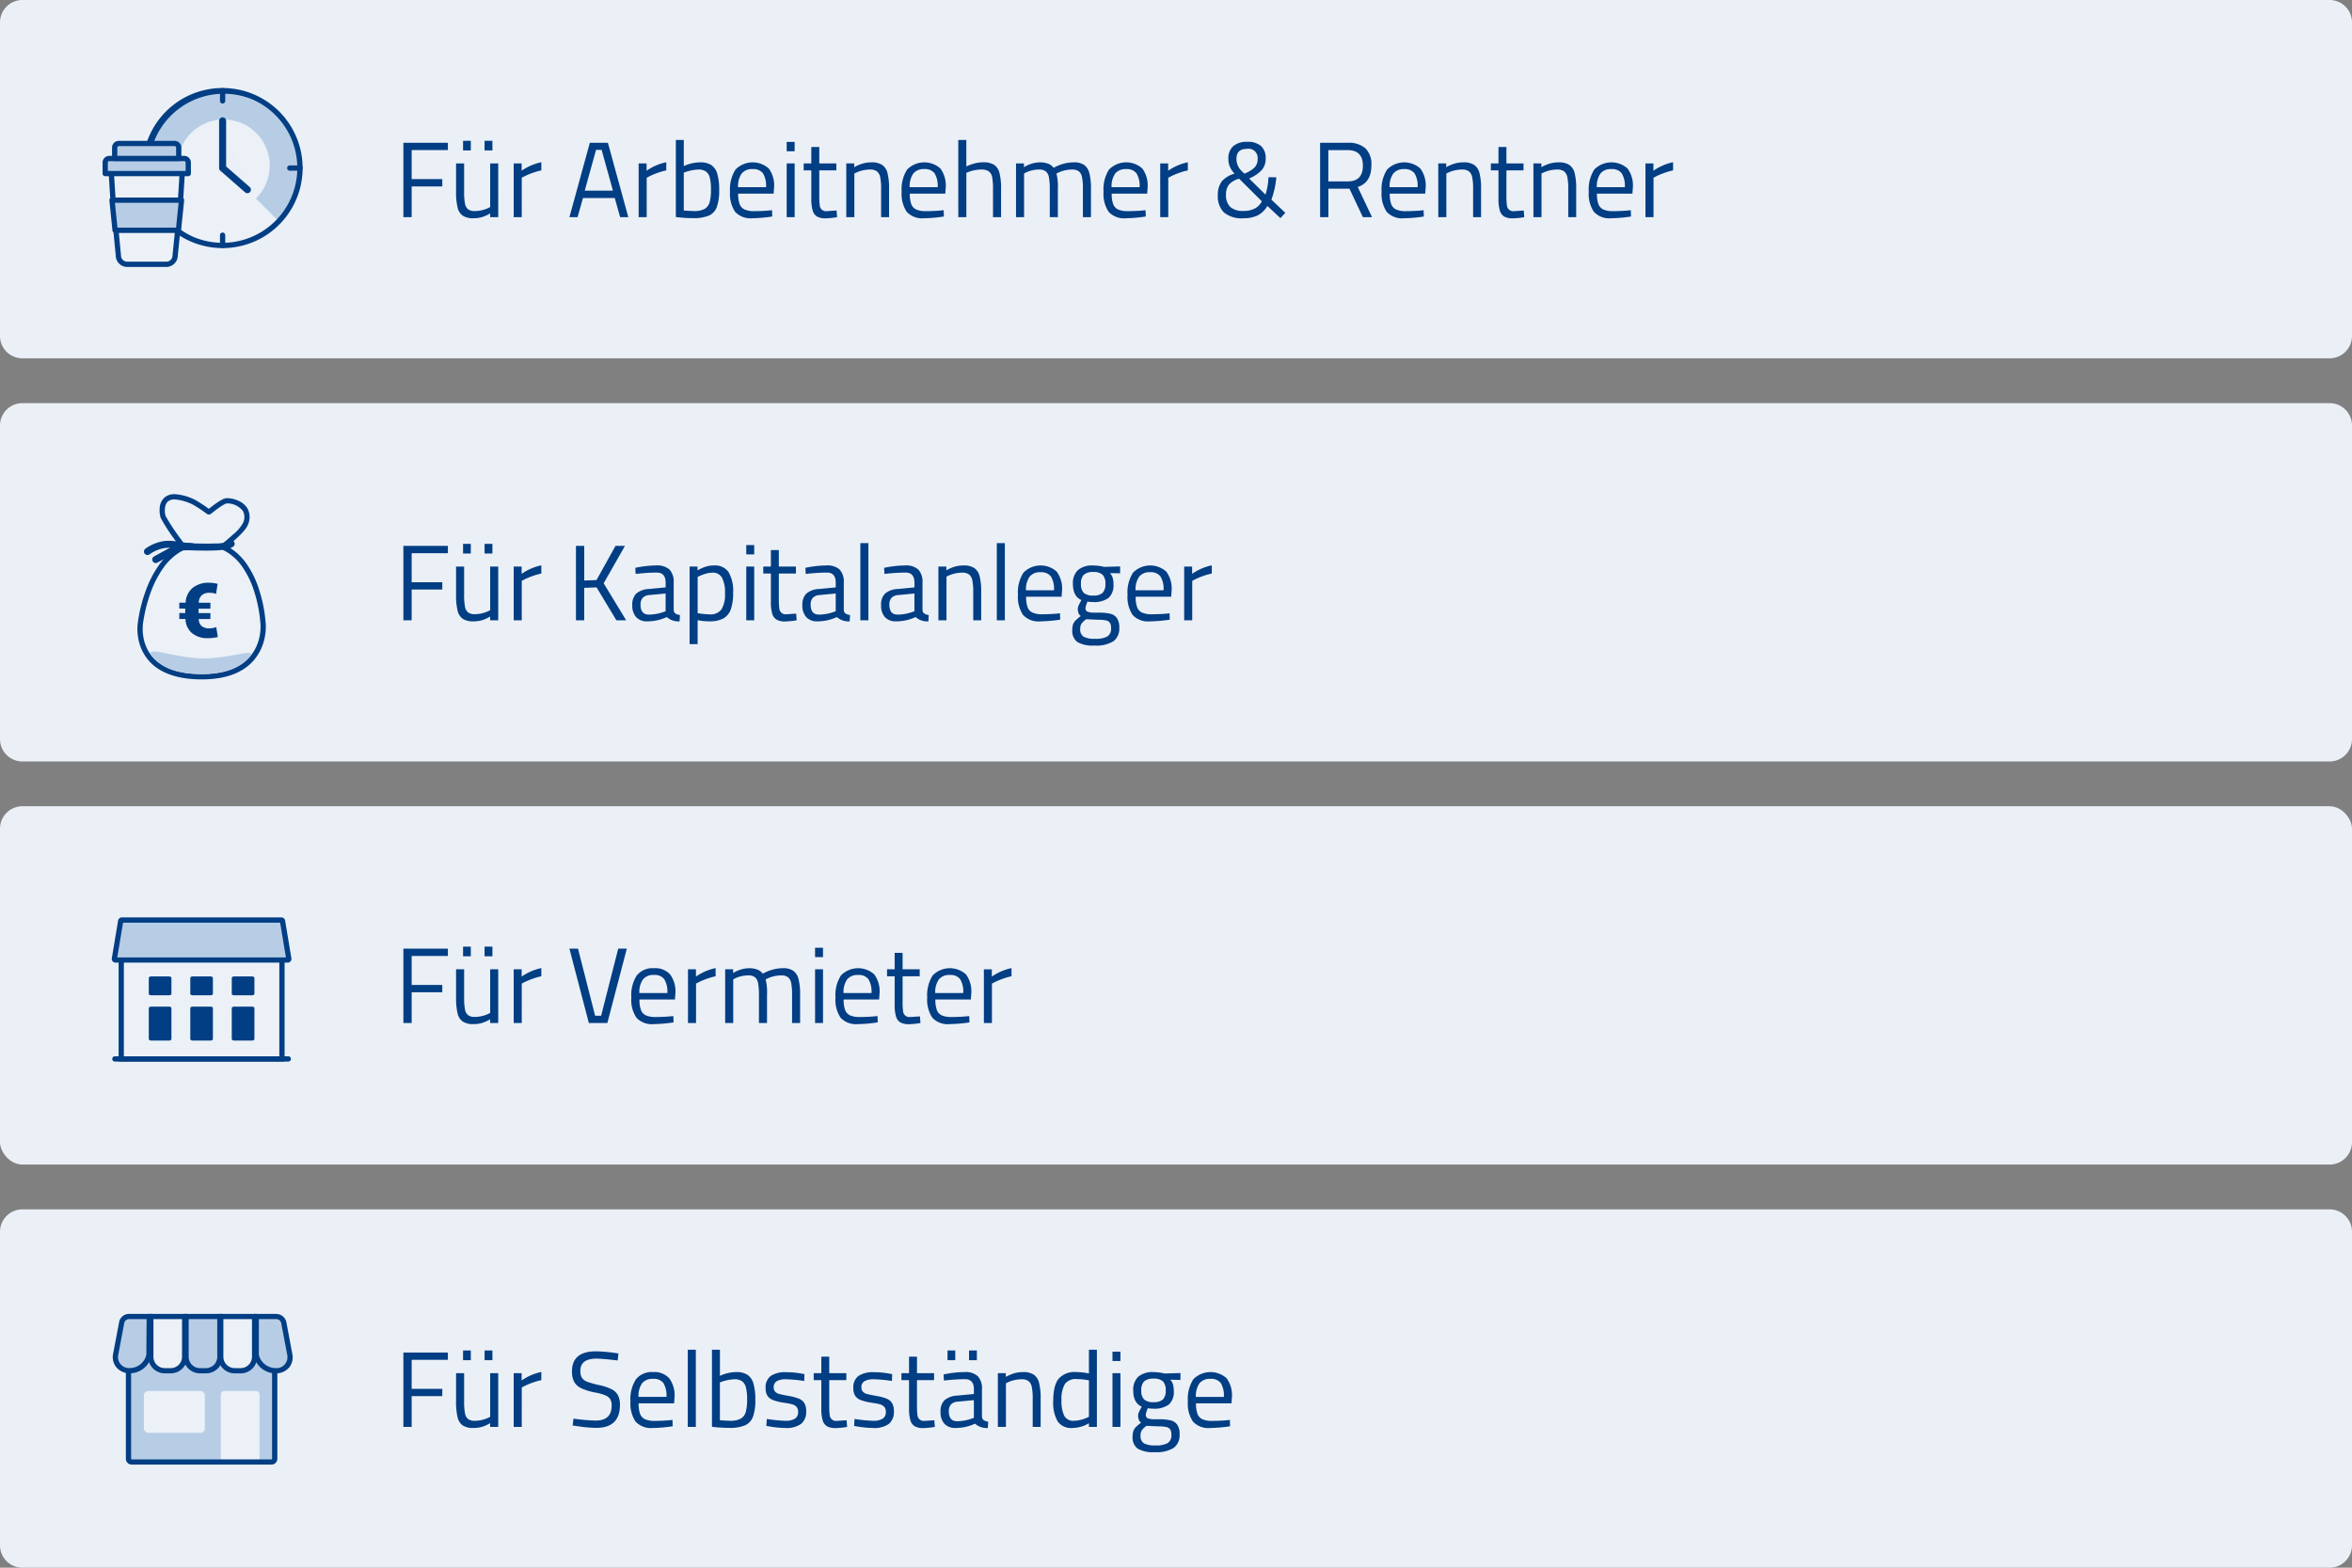 <svg xmlns="http://www.w3.org/2000/svg" width="525" height="350" viewBox="0 0 525 350">
  <rect x="0" y="0" width="525" height="350" fill="#808080" stroke="none"/>
  <g id="Gruppe_26208" data-name="Gruppe 26208" transform="translate(-1030 -3399)">
    <path id="Pfad_26268" data-name="Pfad 26268" d="M5,0H520a5,5,0,0,1,5,5V75a5,5,0,0,1-5,5H5a5,5,0,0,1-5-5V5A5,5,0,0,1,5,0Z" transform="translate(1030 3399)" fill="#ebf0f7"/>
    <path id="Pfad_26225" data-name="Pfad 26225" d="M5,0H520a5,5,0,0,1,5,5V75a5,5,0,0,1-5,5H5a5,5,0,0,1-5-5V5A5,5,0,0,1,5,0Z" transform="translate(1030 3489)" fill="#ebf0f7"/>
    <rect id="Rechteck_26772" data-name="Rechteck 26772" width="525" height="80" rx="5" transform="translate(1030 3579)" fill="#ebf0f7"/>
    <path id="Pfad_26226" data-name="Pfad 26226" d="M5,0H520a5,5,0,0,1,5,5V75a5,5,0,0,1-5,5H5a5,5,0,0,1-5-5V5A5,5,0,0,1,5,0Z" transform="translate(1030 3669)" fill="#ebf0f7"/>
    <g id="Gruppe_26201" data-name="Gruppe 26201" transform="translate(-1045 -323)">
      <rect id="Rechteck_19" data-name="Rechteck 19" width="50" height="50" transform="translate(2095 3737)" fill="none"/>
      <g id="Uhr" transform="translate(2106.823 3741.649)">
        <circle id="Ellipse_7" data-name="Ellipse 7" cx="17.28" cy="17.28" r="17.28" transform="translate(0.588 0.588)" fill="#ebf1f7"/>
        <path id="Pfad_118" data-name="Pfad 118" d="M16.468,22.788l6.735.525a10.279,10.279,0,1,1,17.46,7.37l4.79,4.767c.141-.133.306-.329.439-.478A17.021,17.021,0,1,0,16.46,23.314" transform="translate(-15.378 -6.01)" fill="#b7cde6"/>
        <path id="Pfad_119" data-name="Pfad 119" d="M37.87,15.28V25.817l5.535,4.837" transform="translate(-20.002 -7.949)" fill="#ebf0f7"/>
        <path id="Pfad_119_-_Kontur" data-name="Pfad 119 - Kontur" d="M43.189,31.223a.781.781,0,0,1-.516-.194l-5.535-4.837a.784.784,0,0,1-.268-.59V15.064a.784.784,0,1,1,1.568,0V25.245l5.267,4.6a.784.784,0,0,1-.516,1.374Z" transform="translate(-19.786 -7.733)" fill="#023e84"/>
        <path id="Linie_63" data-name="Linie 63" d="M2.127.426H-.162A.588.588,0,0,1-.75-.162.588.588,0,0,1-.162-.75H2.127a.588.588,0,0,1,.588.588A.588.588,0,0,1,2.127.426Z" transform="translate(33.021 18.03)" fill="#023e84"/>
        <path id="Linie_64" data-name="Linie 64" d="M2.363.426H-.162A.588.588,0,0,1-.75-.162.588.588,0,0,1-.162-.75H2.363a.588.588,0,0,1,.588.588A.588.588,0,0,1,2.363.426Z" transform="translate(0.75 17.607)" fill="#023e84"/>
        <path id="Linie_65" data-name="Linie 65" d="M-.162,2.715A.588.588,0,0,1-.75,2.127V-.162A.588.588,0,0,1-.162-.75a.588.588,0,0,1,.588.588V2.127A.588.588,0,0,1-.162,2.715Z" transform="translate(18.03 0.75)" fill="#023e84"/>
        <path id="Linie_66" data-name="Linie 66" d="M-.162,2.715A.588.588,0,0,1-.75,2.127V-.162A.588.588,0,0,1-.162-.75a.588.588,0,0,1,.588.588V2.127A.588.588,0,0,1-.162,2.715Z" transform="translate(18.03 33.021)" fill="#023e84"/>
        <path id="Ellipse_8" data-name="Ellipse 8" d="M17.118-.75a17.873,17.873,0,0,1,6.955,34.332A17.872,17.872,0,0,1,10.163.654,17.757,17.757,0,0,1,17.118-.75Zm0,34.56a16.7,16.7,0,0,0,6.5-32.072A16.7,16.7,0,0,0,10.621,32.5,16.587,16.587,0,0,0,17.118,33.81Z" transform="translate(0.75 0.75)" fill="#023e84"/>
      </g>
      <g id="Becher" transform="translate(2097.893 3753.449)">
        <path id="Pfad_120" data-name="Pfad 120" d="M22.027,29.67l-.4,6.421H6.55l-.4-6.421Z" transform="translate(-4.221 -22.857)" fill="#ebf1f7"/>
        <path id="Pfad_120_-_Kontur" data-name="Pfad 120 - Kontur" d="M5.988,28.92H21.865a.588.588,0,0,1,.587.625l-.4,6.421a.588.588,0,0,1-.587.551H6.388a.588.588,0,0,1-.587-.551l-.4-6.421a.588.588,0,0,1,.587-.625ZM21.239,30.1H6.614l.327,5.245H20.912Z" transform="translate(-4.059 -22.695)" fill="#023e84"/>
        <path id="Pfad_121" data-name="Pfad 121" d="M21.9,37.86l-.69,6.735H7.062L6.38,37.86Z" transform="translate(-4.27 -24.626)" fill="#b7cde6"/>
        <path id="Pfad_121_-_Kontur" data-name="Pfad 121 - Kontur" d="M6.218,37.11H21.734a.588.588,0,0,1,.585.648l-.69,6.735a.588.588,0,0,1-.585.528H6.9a.588.588,0,0,1-.585-.529l-.682-6.735a.588.588,0,0,1,.585-.647Zm14.865,1.176H6.869l.563,5.559H20.513Z" transform="translate(-4.108 -24.464)" fill="#023e84"/>
        <path id="Pfad_122" data-name="Pfad 122" d="M21.283,46.46l-.564,5.614a1.991,1.991,0,0,1-1.976,1.976H10.017a1.984,1.984,0,0,1-1.976-1.976L7.5,46.46Z" transform="translate(-4.512 -26.483)" fill="#ebf1f7"/>
        <path id="Pfad_122_-_Kontur" data-name="Pfad 122 - Kontur" d="M7.338,45.71H21.121a.588.588,0,0,1,.585.647l-.562,5.588a2.579,2.579,0,0,1-2.559,2.53H9.855a2.579,2.579,0,0,1-2.563-2.533l-.539-5.588a.588.588,0,0,1,.585-.644Zm13.133,1.176H7.985l.479,4.969q0,.027,0,.054a1.4,1.4,0,0,0,1.39,1.39h8.721a1.41,1.41,0,0,0,1.391-1.392q0-.027,0-.054Z" transform="translate(-4.35 -26.321)" fill="#023e84"/>
        <path id="Pfad_123" data-name="Pfad 123" d="M5.365,26h16.7a.909.909,0,0,1,.917.909v2.454H4.44V26.941A.909.909,0,0,1,5.349,26Z" transform="translate(-3.851 -22.064)" fill="#b7cde6"/>
        <path id="Pfad_123_-_Kontur" data-name="Pfad 123 - Kontur" d="M21.911,25.25a1.488,1.488,0,0,1,1.054.434,1.507,1.507,0,0,1,.443,1.063V29.2a.588.588,0,0,1-.588.588H4.278A.588.588,0,0,1,3.69,29.2V26.788a1.5,1.5,0,0,1,1.5-1.538Zm.321,3.364V26.747a.324.324,0,0,0-.1-.228.319.319,0,0,0-.226-.093H5.187a.321.321,0,0,0-.322.333q0,.01,0,.02v1.835Z" transform="translate(-3.689 -21.902)" fill="#023e84"/>
        <path id="Pfad_124" data-name="Pfad 124" d="M8.073,21.73H20.531a.917.917,0,0,1,.909.917v2.43H7.14V22.663a.925.925,0,0,1,.894-.933Z" transform="translate(-4.435 -21.142)" fill="#b7cde6"/>
        <path id="Pfad_124_-_Kontur" data-name="Pfad 124 - Kontur" d="M7.872,20.98h12.5a1.51,1.51,0,0,1,1.492,1.505v2.43a.588.588,0,0,1-.588.588H6.978a.588.588,0,0,1-.588-.588V22.5A1.5,1.5,0,0,1,7.852,20.98Zm12.494,1.176H7.884a.335.335,0,0,0-.318.34s0,0,0,.005v1.827H20.691V22.485A.33.33,0,0,0,20.366,22.156Z" transform="translate(-4.273 -20.98)" fill="#023e84"/>
      </g>
    </g>
    <g id="Gruppe_26200" data-name="Gruppe 26200" transform="translate(-1426 -233)">
      <rect id="Rechteck_398" data-name="Rechteck 398" width="50" height="50" transform="translate(2476 3737)" fill="none"/>
      <path id="Pfad_976" data-name="Pfad 976" d="M37.894,13.71a3.547,3.547,0,0,0,0-3.242,4.981,4.981,0,0,0-4.1-2.008c-.914,0-3.336,2-3.906,2.445a.18.18,0,0,1-.227,0A30.469,30.469,0,0,0,26.449,8.78c-1.391-.633-4.453-1.953-6.1-.68-1.117.844-1.156,2.734-.781,3.969.539,1.359,3.9,5.8,4.523,6.773C15.9,22.655,14.48,35.882,14.48,35.882S12.605,47.749,28.207,47.749c14.844,0,13.672-11.781,13.672-11.781s-.6-13.5-9.039-17.227C32.84,18.725,37.269,15.28,37.894,13.71Z" transform="translate(2472.848 3735.345)" fill="#ebf1f7"/>
      <path id="Pfad_976_-_Kontur" data-name="Pfad 976 - Kontur" d="M21.991,6.816a11.721,11.721,0,0,1,4.536,1.267l.025.011.024.014A31.184,31.184,0,0,1,29.6,10.089c2.117-1.679,3.283-2.371,4.013-2.379l.146,0a6.1,6.1,0,0,1,2.5.608,4.331,4.331,0,0,1,1.982,1.711l.005.01a4.141,4.141,0,0,1,.012,3.754c-.4.96-1.915,2.528-4.512,4.665a12.9,12.9,0,0,1,4.377,4.051,21.76,21.76,0,0,1,2.789,5.906A32.011,32.011,0,0,1,42.3,35.763a11.281,11.281,0,0,1-.175,2.8,11.11,11.11,0,0,1-2.639,5.517c-2.459,2.715-6.309,4.092-11.443,4.092-5.49,0-9.5-1.438-11.926-4.275A10.443,10.443,0,0,1,13.757,38.4a10.831,10.831,0,0,1-.022-2.761A33.984,33.984,0,0,1,15.5,28.427a23.884,23.884,0,0,1,3-5.821,13.822,13.822,0,0,1,4.568-4.149c-.191-.271-.43-.6-.687-.962a40.464,40.464,0,0,1-3.519-5.374l-.009-.023-.007-.023a5.748,5.748,0,0,1-.189-2.382,3.257,3.257,0,0,1,1.174-2.222A3.457,3.457,0,0,1,21.991,6.816Zm4.026,2.322a11.116,11.116,0,0,0-4.026-1.15,2.324,2.324,0,0,0-1.45.412l-.005,0c-.8.606-.924,2.151-.581,3.307a46.37,46.37,0,0,0,3.373,5.1c.5.7.9,1.26,1.089,1.549l.365.565-.61.284a12.332,12.332,0,0,0-4.72,4.072A22.68,22.68,0,0,0,16.61,28.8,33.362,33.362,0,0,0,14.9,35.78l0,.029a9.776,9.776,0,0,0,.03,2.488,9.139,9.139,0,0,0,2.092,4.849C19.209,45.7,22.918,47,28.043,47c4.782,0,8.336-1.243,10.564-3.7A9.995,9.995,0,0,0,40.963,38.4a10.224,10.224,0,0,0,.168-2.536l0-.031a31.347,31.347,0,0,0-1.337-7.092,20.559,20.559,0,0,0-2.634-5.575,11.4,11.4,0,0,0-4.719-4.051l-.349-.154v-.382c0-.282.152-.4.363-.574.4-.322,1.457-1.176,2.505-2.139a8.991,8.991,0,0,0,2.228-2.535l.01-.026.013-.025a2.967,2.967,0,0,0,0-2.7,4.436,4.436,0,0,0-3.451-1.7l-.109,0h-.023c-.036,0-.387.022-1.528.8-.7.478-1.42,1.048-1.806,1.355l-.209.165a.766.766,0,0,1-.949,0A30,30,0,0,0,26.017,9.138Z" transform="translate(2473.012 3735.509)" fill="#023e84"/>
      <path id="Pfad_977" data-name="Pfad 977" d="M28.8,56.8c-5.109,0-8.711-1.25-10.867-3.727-2.664-3.047,4.883.25,11.273.242,6.594,0,12.742-2.75,10.016-.047C37.045,55.648,33.545,56.8,28.8,56.8Z" transform="translate(2472.197 3725.672)" fill="#b7cde6"/>
      <path id="Pfad_978" data-name="Pfad 978" d="M18.682,25.078a.781.781,0,0,1-.382-1.463c.171-.1,4.205-2.35,5.28-2.778a13.1,13.1,0,0,1,3.715-.135c1.505.034,3.211.073,4.712,0a6.723,6.723,0,0,0,3.069-.563.781.781,0,1,1,.883,1.289c-1.356.929-4.6.931-8.7.838a23.934,23.934,0,0,0-3.111.029c-.83.335-3.948,2.051-5.085,2.686A.778.778,0,0,1,18.682,25.078Z" transform="translate(2472.084 3732.625)" fill="#023e84"/>
      <path id="Pfad_979" data-name="Pfad 979" d="M16.312,23.317a.781.781,0,0,1-.46-1.413,9.526,9.526,0,0,1,4.129-1.7l.02,0a9.826,9.826,0,0,1,3.036.12c.765.113,1.718.253,3.152.344a.781.781,0,0,1-.1,1.559c-1.5-.1-2.486-.241-3.28-.358a8.392,8.392,0,0,0-2.6-.117,7.957,7.957,0,0,0-3.439,1.421A.778.778,0,0,1,16.312,23.317Z" transform="translate(2472.603 3732.597)" fill="#023e84"/>
      <path id="Pfad_980" data-name="Pfad 980" d="M32.567,40.228H29.958a2.25,2.25,0,0,0,.648,1.563,2.664,2.664,0,0,0,1.82.516,4.008,4.008,0,0,0,1.445-.289l.359,2.234a9.922,9.922,0,0,1-2.2.25,5.3,5.3,0,0,1-3.6-1.156,4.211,4.211,0,0,1-1.414-3.125H25.63V38.884h1.328v-.992H25.63V36.58h1.414a4.445,4.445,0,0,1,1.563-3.3,5.586,5.586,0,0,1,3.648-1.156,8.485,8.485,0,0,1,1.93.25l-.352,2.25a3.852,3.852,0,0,0-1.406-.25,2.641,2.641,0,0,0-1.758.516,2.344,2.344,0,0,0-.7,1.7h2.6v1.328H29.935V38.9h2.641Z" transform="translate(2470.394 3729.975)" fill="#023e84"/>
    </g>
    <g id="Gruppe_26199" data-name="Gruppe 26199" transform="translate(-1807 -143)">
      <rect id="Begrenzung" width="50" height="50" transform="translate(2857 3737)" fill="none"/>
      <rect id="Rechteck_661" data-name="Rechteck 661" width="35.867" height="23.313" transform="translate(2864.062 3755.11)" fill="#ebf1f7"/>
      <path id="Pfad" d="M44.165,23.6V45.735H9.462V23.6h34.7m.961-1.172H8.5a.211.211,0,0,0-.211.2V46.7a.2.2,0,0,0,.211.2H45.126a.2.2,0,0,0,.211-.2V22.633A.211.211,0,0,0,45.126,22.43Z" transform="translate(2855.187 3732.094)" fill="#023e84"/>
      <path id="Pfad-2" data-name="Pfad" d="M7.339,22.25a.242.242,0,0,1-.2-.094.234.234,0,0,1-.055-.2l1.4-8.422a.258.258,0,0,1,.258-.211H44.354a.258.258,0,0,1,.258.211l1.4,8.422a.234.234,0,0,1-.055.2.242.242,0,0,1-.2.094Z" transform="translate(2855.45 3734.086)" fill="#b7cde6"/>
      <path id="Pfad-3" data-name="Pfad" d="M43.917,13.742,45.206,21.5H7.565l1.289-7.758H43.917m.273-1.172H8.581a.844.844,0,0,0-.836.7l-1.4,8.414a.844.844,0,0,0,.828.984H45.6a.844.844,0,0,0,.828-.984l-1.4-8.414a.844.844,0,0,0-.836-.7Z" transform="translate(2855.614 3734.25)" fill="#023e84"/>
      <path id="Linie_178" data-name="Linie 178" d="M38.555.422H-.164A.586.586,0,0,1-.75-.164.586.586,0,0,1-.164-.75H38.555a.586.586,0,0,1,.586.586A.586.586,0,0,1,38.555.422Z" transform="translate(2862.804 3778.578)" fill="#023e84"/>
      <path id="Pfad-4" data-name="Pfad" d="M21.965,29.776v3.539c0,.18-.227.336-.508.336H17.418c-.281,0-.508-.156-.508-.336V29.776c0-.187.227-.336.508-.336h4.039C21.738,29.44,21.965,29.588,21.965,29.776Z" transform="translate(2853.301 3730.56)" fill="#023e84"/>
      <path id="Pfad-5" data-name="Pfad" d="M21.965,38.4V45.3c0,.188-.227.336-.508.336H17.418c-.281,0-.508-.148-.508-.336V38.4c0-.187.227-.336.508-.336h4.039C21.738,38.06,21.965,38.208,21.965,38.4Z" transform="translate(2853.301 3728.674)" fill="#023e84"/>
      <path id="Pfad-6" data-name="Pfad" d="M33.817,29.776v3.539c0,.18-.227.336-.5.336H29.27c-.273,0-.5-.156-.5-.336V29.776c0-.187.227-.336.5-.336h4.047C33.59,29.44,33.817,29.588,33.817,29.776Z" transform="translate(2850.707 3730.56)" fill="#023e84"/>
      <path id="Pfad-7" data-name="Pfad" d="M33.817,38.4V45.3c0,.188-.227.336-.5.336H29.27c-.273,0-.5-.148-.5-.336V38.4c0-.187.227-.336.5-.336h4.047C33.59,38.06,33.817,38.208,33.817,38.4Z" transform="translate(2850.707 3728.674)" fill="#023e84"/>
      <path id="Pfad-8" data-name="Pfad" d="M45.675,29.776v3.539c0,.18-.227.336-.508.336H41.128c-.281,0-.508-.156-.508-.336V29.776c0-.187.227-.336.508-.336h4.039C45.448,29.44,45.675,29.588,45.675,29.776Z" transform="translate(2848.114 3730.56)" fill="#023e84"/>
      <path id="Pfad-9" data-name="Pfad" d="M45.675,38.4V45.3c0,.188-.227.336-.508.336H41.128c-.281,0-.508-.148-.508-.336V38.4c0-.187.227-.336.508-.336h4.039C45.448,38.06,45.675,38.208,45.675,38.4Z" transform="translate(2848.114 3728.674)" fill="#023e84"/>
    </g>
    <g id="Gruppe_26198" data-name="Gruppe 26198" transform="translate(-2188 -53)">
      <rect id="Begrenzung-2" data-name="Begrenzung" width="50" height="50" transform="translate(3238 3737)" fill="none"/>
      <rect id="Rechteck_525" data-name="Rechteck 525" width="32.641" height="24.672" rx="0.94" transform="translate(3246.679 3753.734)" fill="#b7cde6"/>
      <path id="Pfad_1416" data-name="Pfad 1416" d="M38.32,32.7h7.031a.781.781,0,0,1,.781.781V48.825H37.5V33.52a.781.781,0,0,1,.82-.82Z" transform="translate(3229.797 3729.847)" fill="#ebf1f7"/>
      <path id="Rechteck_526" data-name="Rechteck 526" d="M.57-.75H31.742A1.322,1.322,0,0,1,33.063.57v23.2a1.322,1.322,0,0,1-1.32,1.32H.57a1.322,1.322,0,0,1-1.32-1.32V.57A1.322,1.322,0,0,1,.57-.75ZM31.742,23.922a.149.149,0,0,0,.148-.148V.57a.149.149,0,0,0-.148-.148H.57A.149.149,0,0,0,.422.57v23.2a.149.149,0,0,0,.148.148Z" transform="translate(3246.843 3753.898)" fill="#023e84"/>
      <rect id="Rechteck_527" data-name="Rechteck 527" width="13.609" height="9.359" rx="1" transform="translate(3250.117 3762.547)" fill="#ebf1f7"/>
      <g id="Dach" transform="translate(3243.168 3745.336)">
        <path id="Pfad_1417" data-name="Pfad 1417" d="M51.927,23.54a4.422,4.422,0,0,1-4.3-3.422V11.47H52.1a1.7,1.7,0,0,1,1.641,1.313L55.1,19.939a3.023,3.023,0,0,1-.609,2.508A3.32,3.32,0,0,1,51.927,23.54Z" transform="translate(-15.587 -10.845)" fill="#b7cde6"/>
        <path id="Pfad_1418" data-name="Pfad 1418" d="M51.955,11.842a1.1,1.1,0,0,1,1.063.836l1.359,7.156a2.461,2.461,0,0,1-2.609,2.945,3.906,3.906,0,0,1-3.727-2.945V11.842h3.906m0-1.172H46.9v9.383a5.031,5.031,0,0,0,4.875,3.906,3.906,3.906,0,0,0,3.016-1.312,3.57,3.57,0,0,0,.727-2.992L54.173,12.49A2.266,2.266,0,0,0,51.955,10.7Z" transform="translate(-15.428 -10.67)" fill="#023e84"/>
        <path id="Pfad_1419" data-name="Pfad 1419" d="M10.588,23.514A3.281,3.281,0,0,1,8.041,22.4a2.984,2.984,0,0,1-.609-2.516l1.344-7.156a1.672,1.672,0,0,1,1.625-1.3h4.531l-.07,8.594v.047a4.391,4.391,0,0,1-4.273,3.453Z" transform="translate(-6.779 -10.834)" fill="#b7cde6"/>
        <path id="Pfad_1420" data-name="Pfad 1420" d="M14.174,11.842l-.062,7.977a3.828,3.828,0,0,1-3.687,2.945,2.445,2.445,0,0,1-2.578-2.945L9.189,12.67a1.086,1.086,0,0,1,1.047-.828h3.906m1.18-1.172H10.236a2.258,2.258,0,0,0-2.2,1.82L6.689,19.608A3.586,3.586,0,0,0,7.424,22.6a3.859,3.859,0,0,0,3,1.336,5,5,0,0,0,4.844-3.906v-.211l.063-7.977V10.67Z" transform="translate(-6.615 -10.67)" fill="#023e84"/>
        <path id="Pfad_1421" data-name="Pfad 1421" d="M20.6,23.529A3.125,3.125,0,0,1,17.48,20.4V11.42h7.555v8.992a3.125,3.125,0,0,1-3.125,3.125Z" transform="translate(-8.992 -10.834)" fill="#ebf1f7"/>
        <path id="Pfad_1422" data-name="Pfad 1422" d="M24.295,11.842v8.406a2.531,2.531,0,0,1-2.523,2.531H20.443a2.531,2.531,0,0,1-2.531-2.531V11.842h6.383m1.172-1.172H16.74v9.578a3.711,3.711,0,0,0,3.7,3.7h1.328a3.7,3.7,0,0,0,3.7-3.7Z" transform="translate(-8.83 -10.67)" fill="#023e84"/>
        <path id="Pfad_1423" data-name="Pfad 1423" d="M30.665,23.529A3.125,3.125,0,0,1,27.54,20.4V11.42h7.547v8.992a3.125,3.125,0,0,1-3.125,3.125Z" transform="translate(-11.193 -10.834)" fill="#b7cde6"/>
        <path id="Pfad_1424" data-name="Pfad 1424" d="M34.357,11.842v8.406a2.523,2.523,0,0,1-2.523,2.531H30.505a2.523,2.523,0,0,1-2.523-2.531V11.842h6.375m1.172-1.172H26.81v9.578a3.7,3.7,0,0,0,3.7,3.7h1.328a3.7,3.7,0,0,0,3.719-3.7V10.67Z" transform="translate(-11.033 -10.67)" fill="#023e84"/>
        <path id="Pfad_1425" data-name="Pfad 1425" d="M40.575,23.529A3.125,3.125,0,0,1,37.45,20.4V11.42H45v8.992a3.125,3.125,0,0,1-3.125,3.125Z" transform="translate(-13.36 -10.834)" fill="#ebf1f7"/>
        <path id="Pfad_1426" data-name="Pfad 1426" d="M44.275,11.842v8.406a2.531,2.531,0,0,1-2.523,2.531H40.415a2.531,2.531,0,0,1-2.523-2.531V11.842h6.383m1.172-1.172H36.72v9.578a3.7,3.7,0,0,0,3.7,3.7h1.336a3.7,3.7,0,0,0,3.7-3.7Z" transform="translate(-13.201 -10.67)" fill="#023e84"/>
      </g>
    </g>
    <path id="Pfad_26271" data-name="Pfad 26271" d="M3.888,16.024V22.5h6.84v1.632H3.888V31H2.04V14.392h9.936v1.632ZM17.664,31.24a4.18,4.18,0,0,1-2.364-.564,3.056,3.056,0,0,1-1.164-1.836,14.732,14.732,0,0,1-.336-3.576V19h1.8v6.24a14.2,14.2,0,0,0,.192,2.712,2.105,2.105,0,0,0,.7,1.3,2.573,2.573,0,0,0,1.56.384,7.331,7.331,0,0,0,3.36-.888V19h1.8V31h-1.8v-.84a8.512,8.512,0,0,1-1.824.828A6.687,6.687,0,0,1,17.664,31.24Zm-2.3-17.3h1.728V16.1H15.36Zm4.8,0h1.752V16.1H20.16ZM26.664,19H28.44v1.632a11.988,11.988,0,0,1,4.392-1.9V20.56a14.6,14.6,0,0,0-2.028.588,15.061,15.061,0,0,0-1.74.732l-.6.312V31h-1.8ZM39.1,14.392h1.92l3.816,14.976h1.344l3.816-14.976h1.92L47.568,31H43.44ZM57.936,31.24a4.686,4.686,0,0,1-3.876-1.428,7.194,7.194,0,0,1-1.14-4.5,8.148,8.148,0,0,1,1.224-4.944,4.517,4.517,0,0,1,3.84-1.608,4.477,4.477,0,0,1,3.588,1.38,6.375,6.375,0,0,1,1.188,4.236l-.1,1.368h-7.92a6.678,6.678,0,0,0,.324,2.328,2.142,2.142,0,0,0,1.1,1.212,5.149,5.149,0,0,0,2.172.372q.7,0,1.608-.036t1.656-.108l.7-.072.048,1.416A32.038,32.038,0,0,1,57.936,31.24ZM60.96,24.3a5.288,5.288,0,0,0-.7-3.108,2.671,2.671,0,0,0-2.28-.924,2.973,2.973,0,0,0-2.448.972,4.91,4.91,0,0,0-.816,3.06ZM65.568,19h1.776v1.632a11.988,11.988,0,0,1,4.392-1.9V20.56a14.6,14.6,0,0,0-2.028.588,15.06,15.06,0,0,0-1.74.732l-.6.312V31h-1.8Zm8.3,0h1.776v.84a6.946,6.946,0,0,1,3.6-1.08,4.982,4.982,0,0,1,1.776.3,2.675,2.675,0,0,1,1.248.924,8.957,8.957,0,0,1,2.088-.876,8.746,8.746,0,0,1,2.448-.348,3.845,3.845,0,0,1,2.28.588,3.247,3.247,0,0,1,1.164,1.86,13.624,13.624,0,0,1,.348,3.456V31H88.8V24.712a13.522,13.522,0,0,0-.192-2.616,2.188,2.188,0,0,0-.708-1.32,2.421,2.421,0,0,0-1.524-.408,7,7,0,0,0-1.656.2,6.585,6.585,0,0,0-1.368.468l-.456.216a11.858,11.858,0,0,1,.312,3.5V31h-1.8V24.808a14.227,14.227,0,0,0-.192-2.7,2.233,2.233,0,0,0-.7-1.332,2.368,2.368,0,0,0-1.512-.408,6.613,6.613,0,0,0-1.608.2,6.061,6.061,0,0,0-1.32.468l-.408.216V31h-1.8Zm20.064,0h1.776V31H93.936Zm0-4.8h1.776v2.088H93.936Zm9.576,17.04a4.686,4.686,0,0,1-3.876-1.428,7.194,7.194,0,0,1-1.14-4.5,8.148,8.148,0,0,1,1.224-4.944,5.372,5.372,0,0,1,7.428-.228,6.375,6.375,0,0,1,1.188,4.236l-.1,1.368h-7.92a6.678,6.678,0,0,0,.324,2.328,2.142,2.142,0,0,0,1.1,1.212,5.149,5.149,0,0,0,2.172.372q.7,0,1.608-.036t1.656-.108l.7-.072.048,1.416A32.038,32.038,0,0,1,103.512,31.24Zm3.024-6.936a5.288,5.288,0,0,0-.7-3.108,2.671,2.671,0,0,0-2.28-.924,2.973,2.973,0,0,0-2.448.972,4.91,4.91,0,0,0-.816,3.06Zm8.352,6.96a3.83,3.83,0,0,1-1.908-.4A2.252,2.252,0,0,1,112,29.524a9.179,9.179,0,0,1-.3-2.652V20.56h-1.7V19h1.7V15.328h1.776V19h3.816v1.56h-3.816V26.3a15.217,15.217,0,0,0,.1,2,1.418,1.418,0,0,0,1.632,1.356l2.136-.144.12,1.488A18.353,18.353,0,0,1,114.888,31.264Zm9.1-.024a4.686,4.686,0,0,1-3.876-1.428,7.194,7.194,0,0,1-1.14-4.5,8.148,8.148,0,0,1,1.224-4.944,5.372,5.372,0,0,1,7.428-.228,6.375,6.375,0,0,1,1.188,4.236l-.1,1.368h-7.92a6.678,6.678,0,0,0,.324,2.328,2.142,2.142,0,0,0,1.1,1.212,5.149,5.149,0,0,0,2.172.372q.7,0,1.608-.036t1.656-.108l.7-.072.048,1.416A32.038,32.038,0,0,1,123.984,31.24Zm3.024-6.936a5.288,5.288,0,0,0-.7-3.108,2.671,2.671,0,0,0-2.28-.924,2.973,2.973,0,0,0-2.448.972,4.91,4.91,0,0,0-.816,3.06Zm4.608-5.3h1.776v1.632a11.988,11.988,0,0,1,4.392-1.9V20.56a14.6,14.6,0,0,0-2.028.588,15.06,15.06,0,0,0-1.74.732l-.6.312V31h-1.8Z" transform="translate(1118 3596.4)" fill="#023e84"/>
    <path id="Pfad_26269" data-name="Pfad 26269" d="M3.888,16.024V22.5h6.84v1.632H3.888V31H2.04V14.392h9.936v1.632ZM17.664,31.24a4.18,4.18,0,0,1-2.364-.564,3.056,3.056,0,0,1-1.164-1.836,14.732,14.732,0,0,1-.336-3.576V19h1.8v6.24a14.2,14.2,0,0,0,.192,2.712,2.105,2.105,0,0,0,.7,1.3,2.573,2.573,0,0,0,1.56.384,7.331,7.331,0,0,0,3.36-.888V19h1.8V31h-1.8v-.84a8.512,8.512,0,0,1-1.824.828A6.687,6.687,0,0,1,17.664,31.24Zm-2.3-17.3h1.728V16.1H15.36Zm4.8,0h1.752V16.1H20.16ZM26.664,19H28.44v1.632a11.988,11.988,0,0,1,4.392-1.9V20.56a14.6,14.6,0,0,0-2.028.588,15.061,15.061,0,0,0-1.74.732l-.6.312V31h-1.8Zm22.56,7.728h-7.1L40.92,31H39.1l4.56-16.608h4.032L52.248,31H50.424Zm-6.7-1.656h6.288l-2.52-9.1H45.048ZM54.552,19h1.776v1.632a11.988,11.988,0,0,1,4.392-1.9V20.56a14.6,14.6,0,0,0-2.028.588,15.06,15.06,0,0,0-1.74.732l-.6.312V31h-1.8ZM66.744,31.216a31.394,31.394,0,0,1-3.216-.168l-.672-.072V13.768h1.776V19.6a8.878,8.878,0,0,1,3.648-.84,4.431,4.431,0,0,1,2.5.612,3.507,3.507,0,0,1,1.332,1.956,12.454,12.454,0,0,1,.42,3.6A10.837,10.837,0,0,1,72,28.744a3.347,3.347,0,0,1-1.764,1.908A8.643,8.643,0,0,1,66.744,31.216Zm.192-1.584a4.734,4.734,0,0,0,2.328-.468,2.458,2.458,0,0,0,1.128-1.476A9.913,9.913,0,0,0,70.7,24.88,10.664,10.664,0,0,0,70.44,22.2a2.414,2.414,0,0,0-.876-1.4,2.893,2.893,0,0,0-1.692-.432,9.853,9.853,0,0,0-3.24.7v8.448Q66.36,29.632,66.936,29.632ZM79.968,31.24a4.686,4.686,0,0,1-3.876-1.428,7.194,7.194,0,0,1-1.14-4.5,8.148,8.148,0,0,1,1.224-4.944A5.372,5.372,0,0,1,83.6,20.14a6.375,6.375,0,0,1,1.188,4.236l-.1,1.368h-7.92a6.678,6.678,0,0,0,.324,2.328,2.142,2.142,0,0,0,1.1,1.212,5.149,5.149,0,0,0,2.172.372q.7,0,1.608-.036t1.656-.108l.7-.072.048,1.416A32.038,32.038,0,0,1,79.968,31.24ZM82.992,24.3a5.288,5.288,0,0,0-.7-3.108,2.671,2.671,0,0,0-2.28-.924,2.973,2.973,0,0,0-2.448.972,4.91,4.91,0,0,0-.816,3.06ZM87.6,19h1.776V31H87.6Zm0-4.8h1.776v2.088H87.6Zm8.688,17.064a3.83,3.83,0,0,1-1.908-.4,2.252,2.252,0,0,1-.984-1.344,9.179,9.179,0,0,1-.3-2.652V20.56h-1.7V19h1.7V15.328h1.776V19h3.816v1.56H94.872V26.3a15.217,15.217,0,0,0,.1,2A1.418,1.418,0,0,0,96.6,29.656l2.136-.144L98.856,31A18.353,18.353,0,0,1,96.288,31.264ZM100.9,19h1.776v.84a8.846,8.846,0,0,1,1.98-.84,7.282,7.282,0,0,1,1.884-.24,4.171,4.171,0,0,1,2.376.576,3.131,3.131,0,0,1,1.188,1.836,13.722,13.722,0,0,1,.348,3.492V31h-1.776V24.712a12.745,12.745,0,0,0-.2-2.616,2.206,2.206,0,0,0-.732-1.32,2.475,2.475,0,0,0-1.536-.408,7.149,7.149,0,0,0-1.668.2,6.556,6.556,0,0,0-1.38.468l-.456.216V31h-1.8Zm17.376,12.24a4.686,4.686,0,0,1-3.876-1.428,7.194,7.194,0,0,1-1.14-4.5,8.148,8.148,0,0,1,1.224-4.944,5.372,5.372,0,0,1,7.428-.228,6.375,6.375,0,0,1,1.188,4.236l-.1,1.368h-7.92a6.678,6.678,0,0,0,.324,2.328,2.142,2.142,0,0,0,1.1,1.212,5.149,5.149,0,0,0,2.172.372q.7,0,1.608-.036t1.656-.108l.7-.072.048,1.416A32.038,32.038,0,0,1,118.272,31.24ZM121.3,24.3a5.288,5.288,0,0,0-.7-3.108,2.671,2.671,0,0,0-2.28-.924,2.973,2.973,0,0,0-2.448.972,4.91,4.91,0,0,0-.816,3.06ZM125.9,13.768h1.8v5.9a10.962,10.962,0,0,1,1.956-.7,7.84,7.84,0,0,1,1.836-.216,4.354,4.354,0,0,1,2.412.564,3.059,3.059,0,0,1,1.2,1.836,13.869,13.869,0,0,1,.348,3.5V31h-1.8V24.712a13.033,13.033,0,0,0-.2-2.676,2.009,2.009,0,0,0-.768-1.284,2.972,2.972,0,0,0-1.668-.384,8.2,8.2,0,0,0-2.856.552l-.456.168V31h-1.8ZM138.792,19h1.776v.84a6.946,6.946,0,0,1,3.6-1.08,4.982,4.982,0,0,1,1.776.3,2.675,2.675,0,0,1,1.248.924,8.957,8.957,0,0,1,2.088-.876,8.746,8.746,0,0,1,2.448-.348,3.845,3.845,0,0,1,2.28.588,3.247,3.247,0,0,1,1.164,1.86,13.624,13.624,0,0,1,.348,3.456V31h-1.8V24.712a13.521,13.521,0,0,0-.192-2.616,2.188,2.188,0,0,0-.708-1.32,2.421,2.421,0,0,0-1.524-.408,7,7,0,0,0-1.656.2,6.585,6.585,0,0,0-1.368.468l-.456.216a11.859,11.859,0,0,1,.312,3.5V31h-1.8V24.808a14.226,14.226,0,0,0-.192-2.7,2.233,2.233,0,0,0-.7-1.332,2.368,2.368,0,0,0-1.512-.408,6.613,6.613,0,0,0-1.608.2,6.061,6.061,0,0,0-1.32.468l-.408.216V31h-1.8Zm24.552,12.24a4.686,4.686,0,0,1-3.876-1.428,7.194,7.194,0,0,1-1.14-4.5,8.148,8.148,0,0,1,1.224-4.944,5.372,5.372,0,0,1,7.428-.228,6.375,6.375,0,0,1,1.188,4.236l-.1,1.368h-7.92a6.678,6.678,0,0,0,.324,2.328,2.142,2.142,0,0,0,1.1,1.212,5.149,5.149,0,0,0,2.172.372q.7,0,1.608-.036t1.656-.108l.7-.072.048,1.416A32.038,32.038,0,0,1,163.344,31.24Zm3.024-6.936a5.288,5.288,0,0,0-.7-3.108,2.671,2.671,0,0,0-2.28-.924,2.973,2.973,0,0,0-2.448.972,4.91,4.91,0,0,0-.816,3.06Zm4.608-5.3h1.776v1.632a11.988,11.988,0,0,1,4.392-1.9V20.56a14.6,14.6,0,0,0-2.028.588,15.06,15.06,0,0,0-1.74.732l-.6.312V31h-1.8Zm18.576,12.24a6.151,6.151,0,0,1-4.356-1.3,5,5,0,0,1-1.356-3.792A4.9,4.9,0,0,1,184.728,23a5.849,5.849,0,0,1,2.832-1.716,5.6,5.6,0,0,1-1.044-1.56,4.472,4.472,0,0,1-.324-1.752,3.57,3.57,0,0,1,1.092-2.832,4.56,4.56,0,0,1,3.108-.96,4.485,4.485,0,0,1,3.084.936,3.516,3.516,0,0,1,1.044,2.76,3.876,3.876,0,0,1-.84,2.568,8,8,0,0,1-2.856,1.92l3.648,3.6a14.731,14.731,0,0,0,.672-3.888l1.752.024a19.378,19.378,0,0,1-1.1,4.992l3.1,2.928-1.08,1.2L194.9,28.5a5.462,5.462,0,0,1-2.22,2.136A7.265,7.265,0,0,1,189.552,31.24Zm.216-9.96a6.878,6.878,0,0,0,2.292-1.4,2.618,2.618,0,0,0,.66-1.86,2.048,2.048,0,0,0-2.352-2.28q-2.376,0-2.376,2.232a3.75,3.75,0,0,0,1.08,2.64Zm-.24,8.328a5.424,5.424,0,0,0,2.556-.54,3.667,3.667,0,0,0,1.572-1.62l-5.064-5.04a4.7,4.7,0,0,0-2.244,1.284,3.479,3.479,0,0,0-.684,2.316,3.522,3.522,0,0,0,.96,2.712A4.15,4.15,0,0,0,189.528,29.608Zm17.136-15.216h6.144a5.646,5.646,0,0,1,3.984,1.236,4.979,4.979,0,0,1,1.32,3.8q0,3.864-3.048,4.824L218.256,31h-2.04l-3-6.36h-4.7V31h-1.848Zm6.168,8.616q3.384,0,3.384-3.5,0-3.48-3.408-3.48h-4.3v6.984Zm12.576,8.232a4.686,4.686,0,0,1-3.876-1.428,7.194,7.194,0,0,1-1.14-4.5,8.148,8.148,0,0,1,1.224-4.944,5.372,5.372,0,0,1,7.428-.228,6.375,6.375,0,0,1,1.188,4.236l-.1,1.368h-7.92a6.678,6.678,0,0,0,.324,2.328,2.142,2.142,0,0,0,1.1,1.212,5.149,5.149,0,0,0,2.172.372q.7,0,1.608-.036t1.656-.108l.7-.072.048,1.416A32.038,32.038,0,0,1,225.408,31.24Zm3.024-6.936a5.288,5.288,0,0,0-.7-3.108,2.671,2.671,0,0,0-2.28-.924,2.973,2.973,0,0,0-2.448.972,4.91,4.91,0,0,0-.816,3.06ZM233.04,19h1.776v.84A8.847,8.847,0,0,1,236.8,19a7.282,7.282,0,0,1,1.884-.24,4.171,4.171,0,0,1,2.376.576,3.131,3.131,0,0,1,1.188,1.836,13.722,13.722,0,0,1,.348,3.492V31h-1.776V24.712a12.745,12.745,0,0,0-.2-2.616,2.206,2.206,0,0,0-.732-1.32,2.475,2.475,0,0,0-1.536-.408,7.149,7.149,0,0,0-1.668.2,6.556,6.556,0,0,0-1.38.468l-.456.216V31h-1.8Zm16.632,12.264a3.83,3.83,0,0,1-1.908-.4,2.252,2.252,0,0,1-.984-1.344,9.179,9.179,0,0,1-.3-2.652V20.56h-1.7V19h1.7V15.328h1.776V19h3.816v1.56h-3.816V26.3a15.218,15.218,0,0,0,.1,2,1.418,1.418,0,0,0,1.632,1.356l2.136-.144L252.24,31A18.353,18.353,0,0,1,249.672,31.264ZM254.28,19h1.776v.84a8.846,8.846,0,0,1,1.98-.84,7.282,7.282,0,0,1,1.884-.24,4.171,4.171,0,0,1,2.376.576,3.131,3.131,0,0,1,1.188,1.836,13.722,13.722,0,0,1,.348,3.492V31h-1.776V24.712a12.744,12.744,0,0,0-.2-2.616,2.206,2.206,0,0,0-.732-1.32,2.475,2.475,0,0,0-1.536-.408,7.149,7.149,0,0,0-1.668.2,6.555,6.555,0,0,0-1.38.468l-.456.216V31h-1.8Zm17.376,12.24a4.686,4.686,0,0,1-3.876-1.428,7.194,7.194,0,0,1-1.14-4.5,8.148,8.148,0,0,1,1.224-4.944,5.372,5.372,0,0,1,7.428-.228,6.375,6.375,0,0,1,1.188,4.236l-.1,1.368h-7.92a6.678,6.678,0,0,0,.324,2.328,2.142,2.142,0,0,0,1.1,1.212,5.149,5.149,0,0,0,2.172.372q.7,0,1.608-.036t1.656-.108l.7-.072.048,1.416A32.038,32.038,0,0,1,271.656,31.24ZM274.68,24.3a5.288,5.288,0,0,0-.7-3.108,2.671,2.671,0,0,0-2.28-.924,2.973,2.973,0,0,0-2.448.972,4.91,4.91,0,0,0-.816,3.06Zm4.608-5.3h1.776v1.632a11.988,11.988,0,0,1,4.392-1.9V20.56a14.6,14.6,0,0,0-2.028.588,15.062,15.062,0,0,0-1.74.732l-.6.312V31h-1.8Z" transform="translate(1118 3416.484)" fill="#023e84"/>
    <path id="Pfad_26274" data-name="Pfad 26274" d="M3.888,16.024V22.5h6.84v1.632H3.888V31H2.04V14.392h9.936v1.632ZM17.664,31.24a4.18,4.18,0,0,1-2.364-.564,3.056,3.056,0,0,1-1.164-1.836,14.732,14.732,0,0,1-.336-3.576V19h1.8v6.24a14.2,14.2,0,0,0,.192,2.712,2.105,2.105,0,0,0,.7,1.3,2.573,2.573,0,0,0,1.56.384,7.331,7.331,0,0,0,3.36-.888V19h1.8V31h-1.8v-.84a8.512,8.512,0,0,1-1.824.828A6.687,6.687,0,0,1,17.664,31.24Zm-2.3-17.3h1.728V16.1H15.36Zm4.8,0h1.752V16.1H20.16ZM26.664,19H28.44v1.632a11.988,11.988,0,0,1,4.392-1.9V20.56a14.6,14.6,0,0,0-2.028.588,15.061,15.061,0,0,0-1.74.732l-.6.312V31h-1.8Zm18.5,4.656-2.76.1V31H40.56V14.392h1.848V22.12l2.736-.1,4.248-7.632H51.5l-4.752,8.352L51.768,31H49.584ZM56.52,31.24A3.26,3.26,0,0,1,54,30.3a3.823,3.823,0,0,1-.864-2.688,3.407,3.407,0,0,1,.876-2.568,4.633,4.633,0,0,1,2.8-1.032l3.768-.36V22.624q0-2.28-1.968-2.28a43.521,43.521,0,0,0-4.728.312l-.072-1.368a23.41,23.41,0,0,1,4.68-.528,4.061,4.061,0,0,1,2.964.924,4.023,4.023,0,0,1,.924,2.94v6.144q.072.888,1.392,1.056L63.7,31.24a3.876,3.876,0,0,1-2.856-.96A10.449,10.449,0,0,1,56.52,31.24Zm.288-1.512a9.851,9.851,0,0,0,3.216-.552l.552-.192v-3.96l-3.552.336a2.311,2.311,0,0,0-1.56.624,2.209,2.209,0,0,0-.48,1.536Q54.984,29.728,56.808,29.728ZM65.928,19H67.7v.864a8.79,8.79,0,0,1,1.812-.828,6.154,6.154,0,0,1,1.86-.276,3.673,3.673,0,0,1,3.252,1.476,8.414,8.414,0,0,1,1.02,4.692,10.457,10.457,0,0,1-.528,3.66A3.719,3.719,0,0,1,73.44,30.6a6.417,6.417,0,0,1-3.1.636,12.84,12.84,0,0,1-2.616-.264v5.352h-1.8Zm4.44,10.68a3.054,3.054,0,0,0,2.664-1.1A6.256,6.256,0,0,0,73.824,25a6.926,6.926,0,0,0-.684-3.54,2.284,2.284,0,0,0-2.076-1.092,5.517,5.517,0,0,0-1.5.228,9.682,9.682,0,0,0-1.38.492l-.456.24v8.088A19.859,19.859,0,0,0,70.368,29.68ZM78.576,19h1.776V31H78.576Zm0-4.8h1.776v2.088H78.576Zm8.688,17.064a3.83,3.83,0,0,1-1.908-.4,2.252,2.252,0,0,1-.984-1.344,9.179,9.179,0,0,1-.3-2.652V20.56h-1.7V19h1.7V15.328h1.776V19h3.816v1.56H85.848V26.3a15.217,15.217,0,0,0,.1,2,1.418,1.418,0,0,0,1.632,1.356l2.136-.144L89.832,31A18.353,18.353,0,0,1,87.264,31.264Zm7.224-.024a3.26,3.26,0,0,1-2.52-.936,3.823,3.823,0,0,1-.864-2.688,3.407,3.407,0,0,1,.876-2.568,4.633,4.633,0,0,1,2.8-1.032l3.768-.36V22.624q0-2.28-1.968-2.28a43.521,43.521,0,0,0-4.728.312l-.072-1.368a23.41,23.41,0,0,1,4.68-.528,4.061,4.061,0,0,1,2.964.924,4.023,4.023,0,0,1,.924,2.94v6.144q.072.888,1.392,1.056l-.072,1.416a3.876,3.876,0,0,1-2.856-.96A10.449,10.449,0,0,1,94.488,31.24Zm.288-1.512a9.851,9.851,0,0,0,3.216-.552l.552-.192v-3.96l-3.552.336a2.311,2.311,0,0,0-1.56.624,2.209,2.209,0,0,0-.48,1.536Q92.952,29.728,94.776,29.728Zm9.264-15.96h1.8V31h-1.8Zm8.016,17.472a3.26,3.26,0,0,1-2.52-.936,3.823,3.823,0,0,1-.864-2.688,3.407,3.407,0,0,1,.876-2.568,4.633,4.633,0,0,1,2.8-1.032l3.768-.36V22.624q0-2.28-1.968-2.28a43.521,43.521,0,0,0-4.728.312l-.072-1.368a23.41,23.41,0,0,1,4.68-.528,4.061,4.061,0,0,1,2.964.924,4.023,4.023,0,0,1,.924,2.94v6.144q.072.888,1.392,1.056l-.072,1.416a3.876,3.876,0,0,1-2.856-.96A10.449,10.449,0,0,1,112.056,31.24Zm.288-1.512a9.851,9.851,0,0,0,3.216-.552l.552-.192v-3.96l-3.552.336a2.311,2.311,0,0,0-1.56.624,2.209,2.209,0,0,0-.48,1.536Q110.52,29.728,112.344,29.728ZM121.464,19h1.776v.84a8.846,8.846,0,0,1,1.98-.84,7.282,7.282,0,0,1,1.884-.24,4.171,4.171,0,0,1,2.376.576,3.131,3.131,0,0,1,1.188,1.836,13.721,13.721,0,0,1,.348,3.492V31H129.24V24.712a12.745,12.745,0,0,0-.2-2.616,2.206,2.206,0,0,0-.732-1.32,2.475,2.475,0,0,0-1.536-.408,7.149,7.149,0,0,0-1.668.2,6.556,6.556,0,0,0-1.38.468l-.456.216V31h-1.8ZM134.5,13.768h1.8V31h-1.8ZM144.24,31.24a4.686,4.686,0,0,1-3.876-1.428,7.194,7.194,0,0,1-1.14-4.5,8.148,8.148,0,0,1,1.224-4.944,5.372,5.372,0,0,1,7.428-.228,6.375,6.375,0,0,1,1.188,4.236l-.1,1.368h-7.92a6.678,6.678,0,0,0,.324,2.328,2.142,2.142,0,0,0,1.1,1.212,5.149,5.149,0,0,0,2.172.372q.7,0,1.608-.036t1.656-.108l.7-.072.048,1.416A32.038,32.038,0,0,1,144.24,31.24Zm3.024-6.936a5.288,5.288,0,0,0-.7-3.108,2.671,2.671,0,0,0-2.28-.924,2.973,2.973,0,0,0-2.448.972,4.91,4.91,0,0,0-.816,3.06Zm9,12.336a6.735,6.735,0,0,1-3.8-.8,3.073,3.073,0,0,1-1.116-2.676,3.721,3.721,0,0,1,.18-1.26,2.388,2.388,0,0,1,.564-.876,13.213,13.213,0,0,1,1.152-.984,1.3,1.3,0,0,1-.5-.648,2.494,2.494,0,0,1-.168-.912,1.909,1.909,0,0,1,.144-.684,12.228,12.228,0,0,1,.672-1.308q-1.9-.84-1.9-3.6a3.984,3.984,0,0,1,1.128-3.108,4.944,4.944,0,0,1,3.408-1.02,10.909,10.909,0,0,1,2.448.312l3.552-.1v1.536l-2.28-.048a2.467,2.467,0,0,1,.6,1,4.919,4.919,0,0,1,.192,1.5,3.747,3.747,0,0,1-1.1,3.048,5.424,5.424,0,0,1-3.48.912,6.423,6.423,0,0,1-1.224-.1q-.192.48-.312.84a2.02,2.02,0,0,0-.12.624.783.783,0,0,0,.492.816,4.48,4.48,0,0,0,1.524.192h.936a11.02,11.02,0,0,1,2.556.24,2.521,2.521,0,0,1,1.5.972,3.6,3.6,0,0,1,.528,2.124,3.542,3.542,0,0,1-1.3,3.048A7.322,7.322,0,0,1,156.264,36.64Zm-.24-11.16a2.96,2.96,0,0,0,2.088-.6,2.754,2.754,0,0,0,.624-2.04,2.715,2.715,0,0,0-.624-2.016,2.919,2.919,0,0,0-2.064-.6,3.008,3.008,0,0,0-2.124.612,2.726,2.726,0,0,0-.636,2.028,2.682,2.682,0,0,0,.636,2.016A3.008,3.008,0,0,0,156.024,25.48Zm.408,9.648a5.212,5.212,0,0,0,2.784-.54,2.087,2.087,0,0,0,.792-1.86,2.106,2.106,0,0,0-.264-1.164,1.384,1.384,0,0,0-.888-.54,8.524,8.524,0,0,0-1.8-.144l-2.592-.12a4.243,4.243,0,0,0-1.068,1.008,2.117,2.117,0,0,0-.276,1.152,1.91,1.91,0,0,0,.732,1.728A5,5,0,0,0,156.432,35.128ZM168.7,31.24a4.686,4.686,0,0,1-3.876-1.428,7.194,7.194,0,0,1-1.14-4.5,8.148,8.148,0,0,1,1.224-4.944,5.372,5.372,0,0,1,7.428-.228,6.375,6.375,0,0,1,1.188,4.236l-.1,1.368H165.5a6.678,6.678,0,0,0,.324,2.328,2.142,2.142,0,0,0,1.1,1.212,5.149,5.149,0,0,0,2.172.372q.7,0,1.608-.036t1.656-.108l.7-.072.048,1.416A32.038,32.038,0,0,1,168.7,31.24ZM171.72,24.3a5.288,5.288,0,0,0-.7-3.108,2.671,2.671,0,0,0-2.28-.924,2.973,2.973,0,0,0-2.448.972,4.91,4.91,0,0,0-.816,3.06Zm4.608-5.3H178.1v1.632a11.988,11.988,0,0,1,4.392-1.9V20.56a14.6,14.6,0,0,0-2.028.588,15.06,15.06,0,0,0-1.74.732l-.6.312V31h-1.8Z" transform="translate(1118 3506.484)" fill="#023e84"/>
    <path id="Pfad_26275" data-name="Pfad 26275" d="M3.888,16.024V22.5h6.84v1.632H3.888V31H2.04V14.392h9.936v1.632ZM17.664,31.24a4.18,4.18,0,0,1-2.364-.564,3.056,3.056,0,0,1-1.164-1.836,14.732,14.732,0,0,1-.336-3.576V19h1.8v6.24a14.2,14.2,0,0,0,.192,2.712,2.105,2.105,0,0,0,.7,1.3,2.573,2.573,0,0,0,1.56.384,7.331,7.331,0,0,0,3.36-.888V19h1.8V31h-1.8v-.84a8.512,8.512,0,0,1-1.824.828A6.687,6.687,0,0,1,17.664,31.24Zm-2.3-17.3h1.728V16.1H15.36Zm4.8,0h1.752V16.1H20.16ZM26.664,19H28.44v1.632a11.988,11.988,0,0,1,4.392-1.9V20.56a14.6,14.6,0,0,0-2.028.588,15.061,15.061,0,0,0-1.74.732l-.6.312V31h-1.8ZM45.072,31.216a30.884,30.884,0,0,1-4.392-.408l-.864-.12.192-1.536a41.6,41.6,0,0,0,4.968.432q3.552,0,3.552-3.336a2.743,2.743,0,0,0-.324-1.44,2.311,2.311,0,0,0-1.1-.864,11.609,11.609,0,0,0-2.268-.624,13.632,13.632,0,0,1-3.06-.936,3.526,3.526,0,0,1-1.6-1.416,4.808,4.808,0,0,1-.5-2.376q0-4.464,5.352-4.464a35.448,35.448,0,0,1,5.016.48l-.168,1.56q-3.456-.408-4.728-.408-3.6,0-3.6,2.712a2.917,2.917,0,0,0,.348,1.572,2.425,2.425,0,0,0,1.188.876,19.01,19.01,0,0,0,2.664.744,12.022,12.022,0,0,1,2.748.912,3.306,3.306,0,0,1,1.428,1.332,4.55,4.55,0,0,1,.456,2.2Q50.376,31.216,45.072,31.216Zm12.672.024a4.686,4.686,0,0,1-3.876-1.428,7.194,7.194,0,0,1-1.14-4.5,8.148,8.148,0,0,1,1.224-4.944,4.517,4.517,0,0,1,3.84-1.608,4.477,4.477,0,0,1,3.588,1.38,6.375,6.375,0,0,1,1.188,4.236l-.1,1.368h-7.92a6.678,6.678,0,0,0,.324,2.328,2.142,2.142,0,0,0,1.1,1.212,5.149,5.149,0,0,0,2.172.372q.7,0,1.608-.036t1.656-.108l.7-.072.048,1.416A32.038,32.038,0,0,1,57.744,31.24ZM60.768,24.3a5.288,5.288,0,0,0-.7-3.108,2.671,2.671,0,0,0-2.28-.924,2.973,2.973,0,0,0-2.448.972,4.91,4.91,0,0,0-.816,3.06ZM65.52,13.768h1.8V31h-1.8Zm9.288,17.448a31.394,31.394,0,0,1-3.216-.168l-.672-.072V13.768H72.7V19.6a8.878,8.878,0,0,1,3.648-.84,4.431,4.431,0,0,1,2.5.612,3.507,3.507,0,0,1,1.332,1.956,12.454,12.454,0,0,1,.42,3.6,10.837,10.837,0,0,1-.528,3.816A3.347,3.347,0,0,1,78.3,30.652,8.643,8.643,0,0,1,74.808,31.216ZM75,29.632a4.734,4.734,0,0,0,2.328-.468,2.458,2.458,0,0,0,1.128-1.476,9.912,9.912,0,0,0,.312-2.808A10.664,10.664,0,0,0,78.5,22.2a2.414,2.414,0,0,0-.876-1.4,2.893,2.893,0,0,0-1.692-.432,9.853,9.853,0,0,0-3.24.7v8.448Q74.424,29.632,75,29.632ZM87.312,31.24a22.824,22.824,0,0,1-3.528-.336l-.72-.12.1-1.56a32.054,32.054,0,0,0,4.128.408,3.944,3.944,0,0,0,2.148-.468,1.666,1.666,0,0,0,.708-1.5,1.628,1.628,0,0,0-.348-1.128,1.954,1.954,0,0,0-.888-.552,10.558,10.558,0,0,0-1.524-.312l-.6-.1A10.819,10.819,0,0,1,84.528,25a2.613,2.613,0,0,1-1.224-.948A3.024,3.024,0,0,1,82.9,22.36a3.119,3.119,0,0,1,1.176-2.76,5.806,5.806,0,0,1,3.336-.816,20.091,20.091,0,0,1,3.48.312l.672.12-.048,1.536a29.5,29.5,0,0,0-4.056-.384,3.957,3.957,0,0,0-2.076.432,1.476,1.476,0,0,0-.684,1.344,1.377,1.377,0,0,0,.336,1,1.935,1.935,0,0,0,.876.5,14.775,14.775,0,0,0,1.524.324l.6.12a11.038,11.038,0,0,1,2.3.612,2.527,2.527,0,0,1,1.212,1,3.452,3.452,0,0,1,.4,1.8A3.4,3.4,0,0,1,90.8,30.34,5.594,5.594,0,0,1,87.312,31.24Zm11.208.024a3.83,3.83,0,0,1-1.908-.4,2.252,2.252,0,0,1-.984-1.344,9.179,9.179,0,0,1-.3-2.652V20.56h-1.7V19h1.7V15.328H97.1V19h3.816v1.56H97.1V26.3a15.217,15.217,0,0,0,.1,2,1.418,1.418,0,0,0,1.632,1.356l2.136-.144.12,1.488A18.353,18.353,0,0,1,98.52,31.264Zm8.376-.024a22.824,22.824,0,0,1-3.528-.336l-.72-.12.1-1.56a32.054,32.054,0,0,0,4.128.408,3.944,3.944,0,0,0,2.148-.468,1.666,1.666,0,0,0,.708-1.5,1.628,1.628,0,0,0-.348-1.128,1.954,1.954,0,0,0-.888-.552,10.558,10.558,0,0,0-1.524-.312l-.6-.1A10.819,10.819,0,0,1,104.112,25a2.613,2.613,0,0,1-1.224-.948,3.024,3.024,0,0,1-.408-1.692,3.119,3.119,0,0,1,1.176-2.76,5.806,5.806,0,0,1,3.336-.816,20.091,20.091,0,0,1,3.48.312l.672.12-.048,1.536a29.5,29.5,0,0,0-4.056-.384,3.957,3.957,0,0,0-2.076.432,1.476,1.476,0,0,0-.684,1.344,1.377,1.377,0,0,0,.336,1,1.935,1.935,0,0,0,.876.5,14.775,14.775,0,0,0,1.524.324l.6.12a11.038,11.038,0,0,1,2.3.612,2.527,2.527,0,0,1,1.212,1,3.452,3.452,0,0,1,.4,1.8,3.4,3.4,0,0,1-1.14,2.844A5.594,5.594,0,0,1,106.9,31.24Zm11.208.024a3.83,3.83,0,0,1-1.908-.4,2.252,2.252,0,0,1-.984-1.344,9.179,9.179,0,0,1-.3-2.652V20.56h-1.7V19h1.7V15.328h1.776V19H120.5v1.56h-3.816V26.3a15.217,15.217,0,0,0,.1,2,1.418,1.418,0,0,0,1.632,1.356l2.136-.144.12,1.488A18.353,18.353,0,0,1,118.1,31.264Zm7.224-.024a3.26,3.26,0,0,1-2.52-.936,3.823,3.823,0,0,1-.864-2.688,3.407,3.407,0,0,1,.876-2.568,4.633,4.633,0,0,1,2.8-1.032l3.768-.36V22.624q0-2.28-1.968-2.28a43.521,43.521,0,0,0-4.728.312l-.072-1.368a23.41,23.41,0,0,1,4.68-.528,4.061,4.061,0,0,1,2.964.924,4.023,4.023,0,0,1,.924,2.94v6.144q.072.888,1.392,1.056L132.5,31.24a3.876,3.876,0,0,1-2.856-.96A10.449,10.449,0,0,1,125.328,31.24Zm.288-1.512a9.851,9.851,0,0,0,3.216-.552l.552-.192v-3.96l-3.552.336a2.311,2.311,0,0,0-1.56.624,2.209,2.209,0,0,0-.48,1.536Q123.792,29.728,125.616,29.728ZM123.5,13.936h1.728V16.1H123.5Zm4.8,0h1.752V16.1H128.3ZM134.736,19h1.776v.84a8.847,8.847,0,0,1,1.98-.84,7.282,7.282,0,0,1,1.884-.24,4.171,4.171,0,0,1,2.376.576,3.131,3.131,0,0,1,1.188,1.836,13.722,13.722,0,0,1,.348,3.492V31h-1.776V24.712a12.745,12.745,0,0,0-.2-2.616,2.206,2.206,0,0,0-.732-1.32,2.475,2.475,0,0,0-1.536-.408,7.149,7.149,0,0,0-1.668.2,6.556,6.556,0,0,0-1.38.468l-.456.216V31h-1.8Zm16.608,12.24a3.631,3.631,0,0,1-3.264-1.476,8.326,8.326,0,0,1-.984-4.548q0-3.432,1.188-4.944a4.694,4.694,0,0,1,3.924-1.512,13.917,13.917,0,0,1,2.856.312v-5.3h1.776V31h-1.776v-.816A7.432,7.432,0,0,1,151.344,31.24Zm.336-1.608a6.262,6.262,0,0,0,1.512-.2,8.063,8.063,0,0,0,1.392-.468l.48-.216V20.608a15.218,15.218,0,0,0-2.712-.288,2.984,2.984,0,0,0-2.652,1.1,6.667,6.667,0,0,0-.756,3.648,7.436,7.436,0,0,0,.612,3.444A2.216,2.216,0,0,0,151.68,29.632ZM160.32,19H162.1V31H160.32Zm0-4.8H162.1v2.088H160.32Zm9.408,22.44a6.735,6.735,0,0,1-3.8-.8,3.073,3.073,0,0,1-1.116-2.676,3.721,3.721,0,0,1,.18-1.26,2.388,2.388,0,0,1,.564-.876,13.213,13.213,0,0,1,1.152-.984,1.3,1.3,0,0,1-.5-.648,2.494,2.494,0,0,1-.168-.912,1.909,1.909,0,0,1,.144-.684,12.228,12.228,0,0,1,.672-1.308q-1.9-.84-1.9-3.6a3.984,3.984,0,0,1,1.128-3.108,4.944,4.944,0,0,1,3.408-1.02,10.909,10.909,0,0,1,2.448.312l3.552-.1v1.536l-2.28-.048a2.467,2.467,0,0,1,.6,1,4.919,4.919,0,0,1,.192,1.5,3.747,3.747,0,0,1-1.1,3.048,5.424,5.424,0,0,1-3.48.912,6.423,6.423,0,0,1-1.224-.1q-.192.48-.312.84a2.02,2.02,0,0,0-.12.624.783.783,0,0,0,.492.816,4.48,4.48,0,0,0,1.524.192h.936a11.02,11.02,0,0,1,2.556.24,2.521,2.521,0,0,1,1.5.972,3.6,3.6,0,0,1,.528,2.124A3.542,3.542,0,0,1,174,35.68,7.322,7.322,0,0,1,169.728,36.64Zm-.24-11.16a2.96,2.96,0,0,0,2.088-.6,2.754,2.754,0,0,0,.624-2.04,2.715,2.715,0,0,0-.624-2.016,2.919,2.919,0,0,0-2.064-.6,3.008,3.008,0,0,0-2.124.612,2.726,2.726,0,0,0-.636,2.028,2.682,2.682,0,0,0,.636,2.016A3.008,3.008,0,0,0,169.488,25.48Zm.408,9.648a5.212,5.212,0,0,0,2.784-.54,2.087,2.087,0,0,0,.792-1.86,2.106,2.106,0,0,0-.264-1.164,1.384,1.384,0,0,0-.888-.54,8.524,8.524,0,0,0-1.8-.144l-2.592-.12a4.243,4.243,0,0,0-1.068,1.008,2.117,2.117,0,0,0-.276,1.152,1.91,1.91,0,0,0,.732,1.728A5,5,0,0,0,169.9,35.128ZM182.16,31.24a4.686,4.686,0,0,1-3.876-1.428,7.194,7.194,0,0,1-1.14-4.5,8.148,8.148,0,0,1,1.224-4.944,5.372,5.372,0,0,1,7.428-.228,6.375,6.375,0,0,1,1.188,4.236l-.1,1.368h-7.92a6.678,6.678,0,0,0,.324,2.328,2.142,2.142,0,0,0,1.1,1.212,5.149,5.149,0,0,0,2.172.372q.7,0,1.608-.036t1.656-.108l.7-.072.048,1.416A32.038,32.038,0,0,1,182.16,31.24Zm3.024-6.936a5.288,5.288,0,0,0-.7-3.108,2.671,2.671,0,0,0-2.28-.924,2.973,2.973,0,0,0-2.448.972,4.91,4.91,0,0,0-.816,3.06Z" transform="translate(1118 3686.568)" fill="#023e84"/>
  </g>
</svg>
